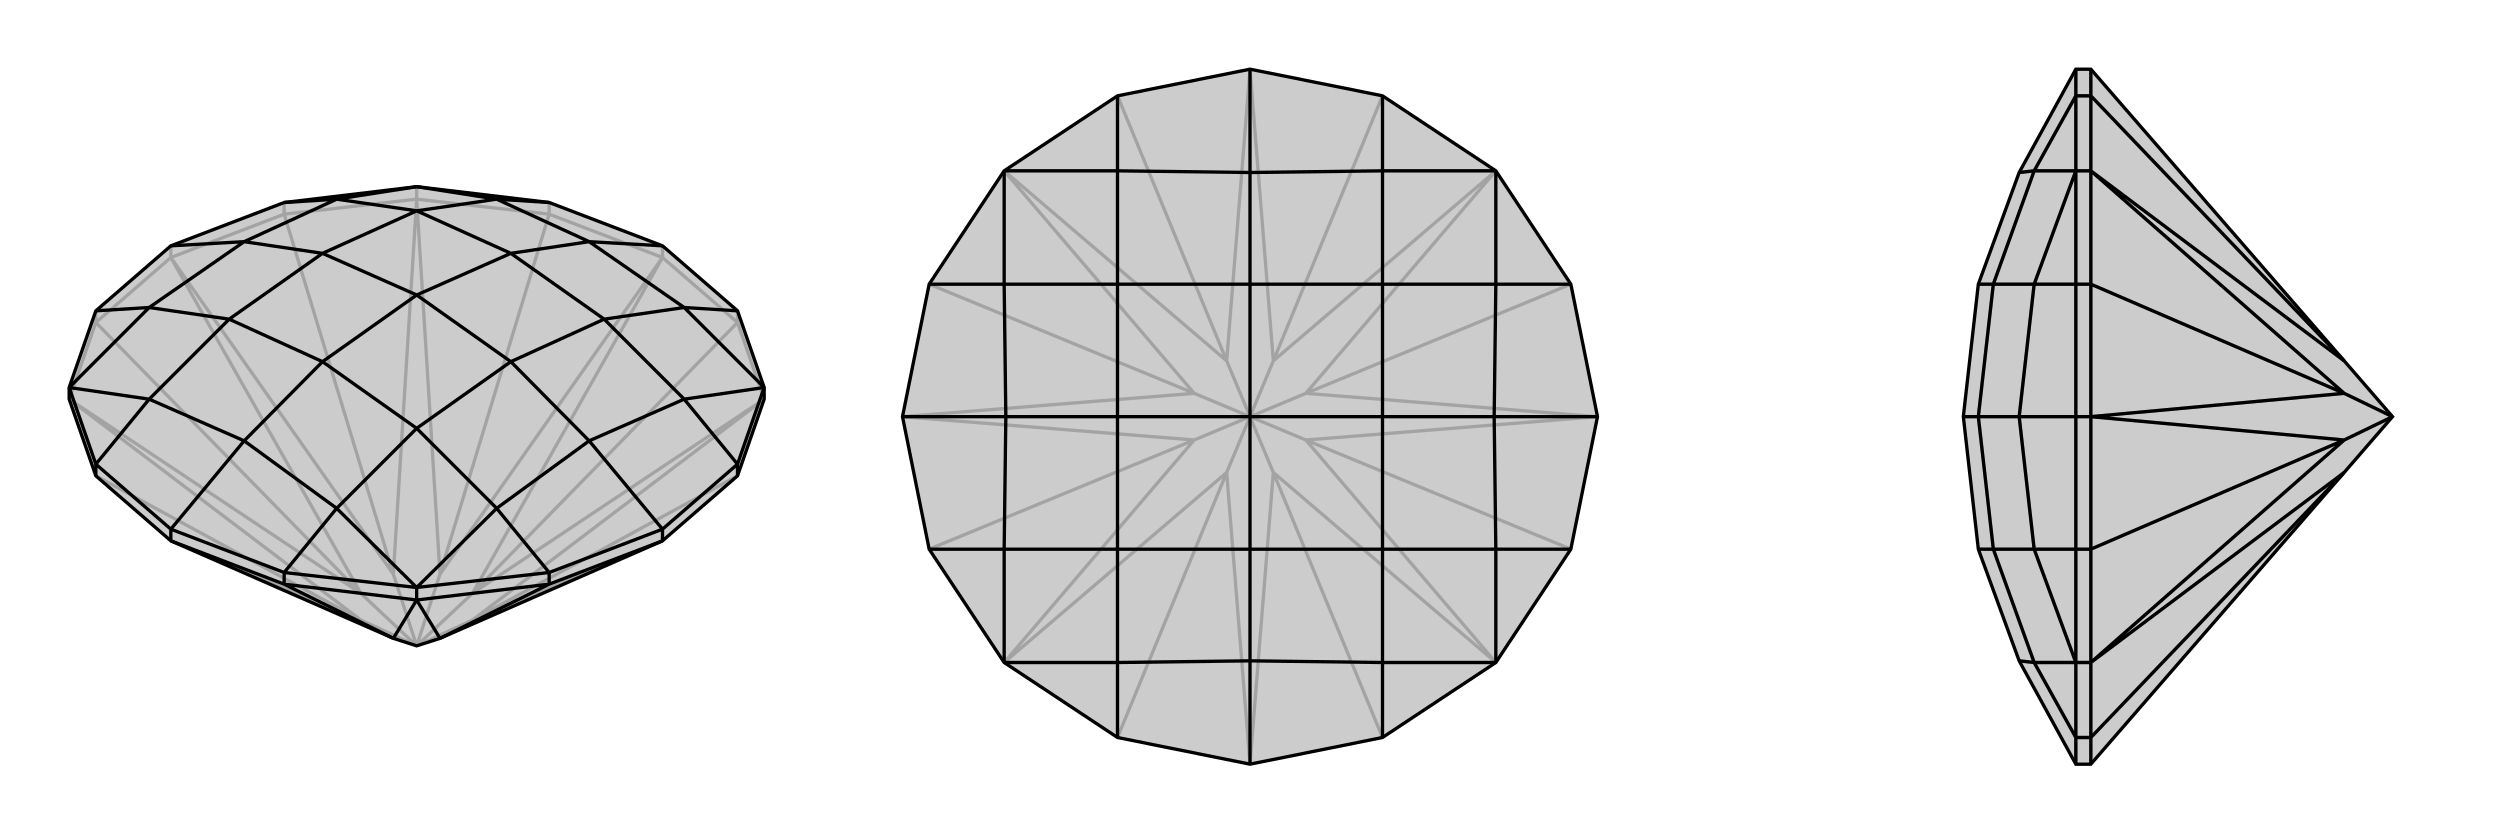 <svg xmlns="http://www.w3.org/2000/svg" viewBox="0 0 3000 1000">
    <g stroke="currentColor" stroke-width="4" fill="none" transform="translate(0 -28)">
        <path fill="currentColor" stroke="none" fill-opacity=".2" d="M500,803L528,794L795,677L885,599L917,507L917,493L885,401L795,323L659,271L500,252L341,271L205,323L115,401L83,493L83,507L115,599L205,677L472,794z" />
<path stroke-opacity=".2" d="M433,772L115,599M528,717L659,285M567,740L885,415M433,740L115,415M472,717L341,285M567,772L885,599M433,772L205,677M528,717L795,337M567,740L795,337M433,772L83,507M433,740L83,507M433,772L500,803M528,717L500,267M472,717L500,267M528,717L500,803M567,740L917,507M567,772L917,507M567,740L500,803M433,740L205,337M472,717L205,337M500,803L433,740M500,803L472,717M567,772L795,677M500,803L567,772M659,285L795,337M795,337L885,415M795,337L795,323M659,285L500,267M659,285L659,271M885,415L917,507M885,415L885,401M83,507L115,415M500,267L341,285M500,267L500,252M115,415L205,337M115,415L115,401M205,337L341,285M341,285L341,271M205,337L205,323" />
<path d="M500,803L528,794L795,677L885,599L917,507L917,493L885,401L795,323L659,271L500,252L341,271L205,323L115,401L83,493L83,507L115,599L205,677L472,794z" />
<path d="M472,794L341,729M528,794L659,729M472,794L500,748M528,794L500,748M205,677L341,729M205,677L205,663M115,599L115,585M341,729L500,748M341,729L341,715M500,748L659,729M500,748L500,733M885,599L885,585M795,677L659,729M659,729L659,715M795,677L795,663M205,663L341,715M205,663L115,585M205,663L293,557M795,323L707,318M885,401L821,397M341,715L500,733M341,715L404,638M115,585L83,493M115,585L179,507M659,271L596,267M917,493L885,585M500,733L659,715M885,585L795,663M885,585L821,507M659,715L795,663M659,715L596,638M795,663L707,557M115,401L179,397M341,271L404,267M205,323L293,318M917,493L821,397M917,493L821,507M500,733L404,638M500,733L596,638M83,493L179,507M83,493L179,397M500,252L596,267M500,252L404,267M821,397L707,318M821,397L725,411M404,638L293,557M404,638L500,542M293,557L179,507M179,507L275,411M293,557L387,462M707,318L596,267M596,267L500,281M707,318L613,332M821,507L707,557M821,507L725,411M707,557L596,638M596,638L500,542M707,557L613,462M179,397L293,318M179,397L275,411M293,318L404,267M404,267L500,281M293,318L387,332M725,411L613,332M725,411L613,462M500,542L387,462M500,542L613,462M613,462L500,382M275,411L387,462M275,411L387,332M387,462L500,382M500,281L613,332M500,281L387,332M500,382L613,332M387,332L500,382" />
    </g>
    <g stroke="currentColor" stroke-width="4" fill="none" transform="translate(1000 0)">
        <path fill="currentColor" stroke="none" fill-opacity=".2" d="M659,115L795,205L885,341L917,500L885,659L795,795L659,885L500,917L341,885L205,795L115,659L83,500L115,341L205,205L341,115L500,83z" />
<path stroke-opacity=".2" d="M472,567L341,885M472,433L341,115M528,433L659,115M528,567L659,885M433,528L115,659M433,472L115,341M567,472L885,341M567,528L885,659M472,567L500,917M528,567L500,917M472,433L500,83M528,433L500,83M472,567L205,795M433,528L205,795M472,567L500,500M472,433L205,205M433,472L205,205M472,433L500,500M528,433L795,205M567,472L795,205M528,433L500,500M528,567L795,795M567,528L795,795M528,567L500,500M433,528L83,500M433,472L83,500M500,500L433,528M500,500L433,472M567,472L917,500M567,528L917,500M500,500L567,472M500,500L567,528" />
<path d="M659,115L795,205L885,341L917,500L885,659L795,795L659,885L500,917L341,885L205,795L115,659L83,500L115,341L205,205L341,115L500,83z" />
<path d="M500,917L500,793M500,83L500,207M659,115L659,205M659,885L659,795M341,885L341,795M341,115L341,205M885,341L795,341M885,659L795,659M917,500L793,500M115,659L205,659M115,341L205,341M83,500L207,500M795,205L659,205M795,205L795,341M795,795L659,795M795,795L795,659M205,795L341,795M205,795L205,659M205,205L341,205M205,205L205,341M659,205L500,207M659,205L659,341M659,795L500,793M659,795L659,659M500,793L341,795M341,795L341,659M500,793L500,659M500,207L341,205M341,205L341,341M500,207L500,341M795,341L793,500M795,341L659,341M793,500L795,659M795,659L659,659M793,500L659,500M205,659L207,500M205,659L341,659M207,500L205,341M205,341L341,341M207,500L341,500M659,341L500,341M659,341L659,500M659,659L500,659M659,659L659,500M659,500L500,500M341,659L500,659M341,659L341,500M500,659L500,500M341,341L500,341M341,341L341,500M500,500L500,341M341,500L500,500" />
    </g>
    <g stroke="currentColor" stroke-width="4" fill="none" transform="translate(2000 0)">
        <path fill="currentColor" stroke="none" fill-opacity=".2" d="M871,500L813,433L509,83L491,83L423,207L374,341L356,500L374,659L423,793L491,917L509,917L813,567z" />
<path stroke-opacity=".2" d="M813,567L509,885M813,433L509,115M813,528L509,659M813,472L509,341M813,567L509,795M813,528L509,795M813,433L509,205M813,472L509,205M813,528L509,500M813,472L509,500M871,500L813,528M871,500L813,472M509,885L509,917M509,115L509,83M509,885L509,795M509,885L491,885M509,115L509,205M509,115L491,115M509,795L509,659M509,795L491,795M509,205L509,341M509,205L491,205M509,659L509,500M509,659L491,659M509,500L509,341M509,341L491,341M509,500L491,500M491,917L491,885M491,83L491,115M491,885L491,795M491,885L441,795M491,115L491,205M491,115L441,205M491,795L491,659M491,205L491,341M491,659L491,500M491,659L441,659M491,341L491,500M491,341L441,341M491,500L423,500M491,795L441,795M491,795L441,659M491,205L441,205M491,205L441,341M423,793L441,795M441,795L392,659M423,207L441,205M441,205L392,341M441,659L423,500M441,659L392,659M423,500L441,341M441,341L392,341M423,500L374,500M392,659L374,659M392,659L374,500M392,341L374,341M392,341L374,500M374,500L356,500" />
<path d="M871,500L813,433L509,83L491,83L423,207L374,341L356,500L374,659L423,793L491,917L509,917L813,567z" />
<path d="M813,433L509,115M813,567L509,885M813,472L509,341M813,528L509,659M813,433L509,205M813,472L509,205M813,567L509,795M813,528L509,795M813,472L509,500M813,528L509,500M871,500L813,472M871,500L813,528M509,83L509,115M509,917L509,885M509,115L509,205M509,115L491,115M509,885L509,795M509,885L491,885M509,205L509,341M509,205L491,205M509,795L509,659M509,795L491,795M509,341L509,500M509,341L491,341M509,500L509,659M509,659L491,659M509,500L491,500M491,83L491,115M491,917L491,885M491,115L491,205M491,115L441,205M491,885L491,795M491,885L441,795M491,205L491,341M491,795L491,659M491,341L491,500M491,341L441,341M491,659L491,500M491,659L441,659M491,500L423,500M491,205L441,205M491,205L441,341M491,795L441,795M491,795L441,659M441,205L423,207M441,205L392,341M441,795L423,793M441,795L392,659M441,341L423,500M441,341L392,341M423,500L441,659M441,659L392,659M423,500L374,500M392,341L374,341M392,341L374,500M392,659L374,659M392,659L374,500M374,500L356,500" />
    </g>
</svg>